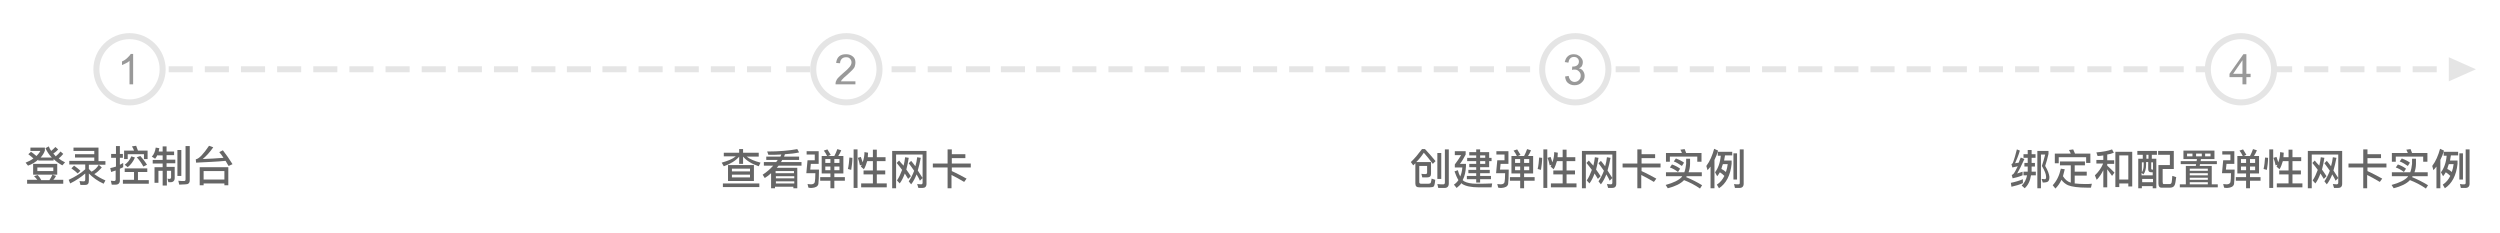 <?xml version="1.0" encoding="utf-8"?>
<!-- Generator: Adobe Illustrator 22.1.0, SVG Export Plug-In . SVG Version: 6.00 Build 0)  -->
<svg version="1.1" id="图层_1" xmlns="http://www.w3.org/2000/svg" xmlns:xlink="http://www.w3.org/1999/xlink" x="0px" y="0px"
	 width="830px" height="77.4px" viewBox="0 0 830 77.4" style="enable-background:new 0 0 830 77.4;" xml:space="preserve">
<style type="text/css">
	.st0{fill:#E5E5E5;}
	.st1{enable-background:new    ;}
	.st2{fill:#999999;}
	.st3{fill:#666666;}
</style>
<title>Artboard 2</title>
<desc>Created with Sketch.</desc>
<path id="Page-1" class="st0" d="M813,19v8l9-4L813,19z M801,24h8v-2h-8V24z M789,24h8v-2h-8V24z M777,24h8v-2h-8V24z M765,24h8v-2
	h-8V24z M755,24h6v-2h-6V24z M729,24h4v-2h-4V24z M717,24h8v-2h-8V24z M705,24h8v-2h-8V24z M693,24h8v-2h-8V24z M669,24h8v-2h-8V24z
	 M680.7,24h8v-2h-8V24z M657,24h8v-2h-8V24z M645,24h8v-2h-8V24z M633,24h8v-2h-8V24z M621,24h8v-2h-8V24z M609,24h8v-2h-8V24z
	 M597,24h8v-2h-8V24z M585,24h8v-2h-8V24z M573,24h8v-2h-8V24z M561,24h8v-2h-8V24z M549,24h8v-2h-8V24z M536.4,24h8v-2h-8V24z
	 M500,24h8v-2h-8V24z M488,24h8v-2h-8V24z M476,24h8v-2h-8V24z M464,24h8v-2h-8V24z M452,24h8v-2h-8V24z M440,24h8v-2h-8V24z
	 M428,24h8v-2h-8V24z M416,24h8v-2h-8V24z M404,24h8v-2h-8V24z M392,24h8v-2h-8V24z M380,24h8v-2h-8V24z M368,24h8v-2h-8V24z
	 M356,24h8v-2h-8V24z M344,24h8v-2h-8V24z M308,24h8v-2h-8V24z M320.7,24h8v-2h-8V24z M332.3,24h8v-2h-8V24z M296,24h8v-2h-8V24z
	 M260,24 M248,24h8v-2h-8V24z M261,24h8v-2h-8V24z M236,24h8v-2h-8V24z M224,24h8v-2h-8V24z M212,24h8v-2h-8V24z M200,24h8v-2h-8V24
	z M164,24h8v-2h-8V24z M176.4,24h8v-2h-8V24z M188.2,24h8v-2h-8V24z M152,24h8v-2h-8V24z M140,24h8v-2h-8V24z M128,24h8v-2h-8V24z
	 M116,24h8v-2h-8V24z M104,24h8v-2h-8V24z M92,24h8v-2h-8V24z M80,24h8v-2h-8V24z M68,24h8v-2h-8V24z M56,24h8v-2h-8V24z"/>
<path id="Page-1_1_" class="st0" d="M43,33c-5.5,0-10-4.5-10-10s4.5-10,10-10s10,4.5,10,10S48.5,33,43,33 M43,11
	c-6.6,0-12,5.4-12,12s5.4,12,12,12s12-5.4,12-12S49.6,11,43,11 M54,23c0,6.1-4.9,11-11,11s-11-4.9-11-11c0,6.1,4.9,11,11,11
	S54,29.1,54,23"/>
<g class="st1">
	<path class="st2" d="M44.2,28H43v-7.8c-0.3,0.3-0.7,0.6-1.2,0.8s-0.9,0.5-1.3,0.6v-1.2c0.7-0.3,1.3-0.7,1.8-1.2s0.9-0.9,1.1-1.3
		h0.8C44.2,17.9,44.2,28,44.2,28z"/>
</g>
<g id="Group" transform="translate(176, 10)">
	<path id="Page-1-Copy" class="st0" d="M105,23c-5.5,0-10-4.5-10-10s4.5-10,10-10s10,4.5,10,10S110.5,23,105,23 M105,1
		c-6.6,0-12,5.4-12,12s5.4,12,12,12c6.6,0,12-5.4,12-12S111.6,1,105,1 M116,13c0,6.1-4.9,11-11,11c-6.1,0-11-4.9-11-11
		c0,6.1,4.9,11,11,11C111.1,24,116,19.1,116,13"/>
	<g class="st1">
		<path class="st2" d="M108,16.8V18h-6.6c0-0.3,0-0.6,0.1-0.9c0.2-0.5,0.4-0.9,0.8-1.3c0.4-0.4,0.9-0.9,1.6-1.5
			c1.1-0.9,1.8-1.6,2.2-2.1c0.4-0.5,0.6-1,0.6-1.5s-0.2-0.9-0.5-1.2c-0.3-0.4-0.8-0.5-1.3-0.5c-0.6,0-1.1,0.2-1.4,0.5
			c-0.3,0.3-0.6,0.8-0.6,1.5l-1.3-0.1c0.1-0.9,0.4-1.7,1-2.2s1.3-0.7,2.3-0.7s1.7,0.3,2.3,0.8s0.8,1.2,0.8,2c0,0.4-0.1,0.8-0.2,1.2
			s-0.4,0.8-0.8,1.2s-1,1-1.9,1.8c-0.7,0.6-1.2,1-1.4,1.3c-0.2,0.2-0.4,0.4-0.5,0.7h4.8V16.8z"/>
	</g>
</g>
<g id="Group-2" transform="translate(321, 10)">
	<path id="Page-1-Copy-2" class="st0" d="M202,23c-5.5,0-10-4.5-10-10s4.5-10,10-10s10,4.5,10,10S207.5,23,202,23 M202,1
		c-6.6,0-12,5.4-12,12s5.4,12,12,12c6.6,0,12-5.4,12-12S208.6,1,202,1 M213,13c0,6.1-4.9,11-11,11c-6.1,0-11-4.9-11-11
		c0,6.1,4.9,11,11,11C208.1,24,213,19.1,213,13"/>
	<g class="st1">
		<path class="st2" d="M198.6,15.4l1.2-0.2c0.1,0.7,0.4,1.2,0.7,1.5c0.3,0.3,0.8,0.5,1.2,0.5c0.6,0,1.1-0.2,1.5-0.6s0.6-0.9,0.6-1.5
			s-0.2-1-0.6-1.4s-0.8-0.6-1.4-0.6c-0.2,0-0.5,0-0.9,0.1l0.1-1.1c0.1,0,0.1,0,0.2,0c0.5,0,1-0.1,1.4-0.4c0.4-0.3,0.6-0.7,0.6-1.3
			c0-0.5-0.2-0.8-0.5-1.1s-0.7-0.4-1.2-0.4s-0.9,0.2-1.2,0.5s-0.5,0.8-0.6,1.4l-1.2-0.2c0.2-0.8,0.5-1.5,1-1.9
			c0.5-0.5,1.2-0.7,2-0.7c0.5,0,1.1,0.1,1.5,0.4c0.5,0.2,0.8,0.6,1.1,1c0.3,0.4,0.4,0.8,0.4,1.3c0,0.4-0.1,0.8-0.3,1.2
			s-0.6,0.6-1,0.8c0.6,0.1,1.1,0.4,1.4,0.9c0.3,0.4,0.5,1,0.5,1.6c0,0.9-0.3,1.6-1,2.2c-0.6,0.6-1.4,0.9-2.4,0.9
			c-0.9,0-1.6-0.3-2.2-0.8C198.9,17,198.7,16.2,198.6,15.4z"/>
	</g>
</g>
<g id="Group-3" transform="translate(526, 10)">
	<path id="Page-1-Copy-3" class="st0" d="M218,23c-5.5,0-10-4.5-10-10s4.5-10,10-10s10,4.5,10,10S223.5,23,218,23 M218,1
		c-6.6,0-12,5.4-12,12s5.4,12,12,12c6.6,0,12-5.4,12-12S224.6,1,218,1 M229,13c0,6.1-4.9,11-11,11c-6.1,0-11-4.9-11-11
		c0,6.1,4.9,11,11,11C224.1,24,229,19.1,229,13"/>
	<g class="st1">
		<path class="st2" d="M218.5,18v-2.4h-4.3v-1.1l4.6-6.5h1v6.5h1.4v1.1h-1.4V18H218.5z M218.5,14.5V10l-3.1,4.5H218.5z"/>
	</g>
</g>
<g class="st1">
	<path class="st3" d="M10.3,50.4c0.6,0.4,1.2,0.9,1.8,1.4c0.5-0.5,1-1.1,1.3-1.7h-3.3V49h4.8v1c-0.3,0.9-0.8,1.6-1.4,2.3h3.7
		c-0.9-0.9-1.6-2-2.1-3.1l1.1-0.6c0.2,0.6,0.5,1.1,0.8,1.5c0.5-0.4,0.9-0.8,1.4-1.3l0.9,0.8c-0.4,0.5-1,1-1.6,1.4
		c0.3,0.3,0.6,0.6,0.8,0.9c0.6-0.5,1.1-1,1.6-1.6l0.9,0.8c-0.5,0.6-1,1.1-1.5,1.5c0.6,0.5,1.3,0.9,2.1,1.3l-0.9,1
		c-1.1-0.6-2.1-1.3-2.9-2.1v0.5h-5.1V53c-0.9,0.8-2,1.5-3.4,2l-0.8-1c1-0.4,1.8-0.8,2.6-1.4c-0.5-0.4-1-0.9-1.7-1.4L10.3,50.4z
		 M12.5,58.1c0.5,0.5,0.9,1.1,1.2,1.7h2.7c0.4-0.6,0.7-1.1,1-1.8l1.2,0.4c-0.2,0.4-0.5,0.9-0.9,1.3H21V61H9v-1.3h3.4
		c-0.3-0.4-0.7-0.8-1.1-1.2L12.5,58.1z M11,54.4h8V58h-8V54.4z M17.7,56.8v-1.2h-5.3v1.2H17.7z"/>
	<path class="st3" d="M24.4,49h8.3v4.5H35v1.2h-5.5v1.4c0.3,0.3,0.6,0.7,0.9,0.9c1-0.5,1.8-1.3,2.4-2.3l1,0.9
		c-0.8,0.9-1.6,1.7-2.5,2.2c1.1,0.8,2.3,1.5,3.7,2.1L34.4,61c-2-0.9-3.6-2.1-4.9-3.4V60c0,1-0.4,1.4-1.2,1.4h-1.6l-0.3-1.3
		c0.6,0.1,1.1,0.1,1.5,0.1c0.2,0,0.4-0.2,0.4-0.6v-2c-1.4,1.2-3,2.3-5,3.3l-0.5-1.2c2.1-1,4-2.1,5.5-3.5v-1.6H23v-1.2h8.3v-1.1h-6.4
		v-1.1h6.4v-1.1h-6.9V49z M24.6,55c0.8,0.6,1.5,1.1,2.1,1.7l-0.9,0.9c-0.5-0.5-1.2-1.1-2.1-1.7L24.6,55z"/>
	<path class="st3" d="M37.1,61.3L36.8,60c0.4,0,0.8,0.1,1.1,0.1s0.5-0.2,0.5-0.5v-3c-0.6,0.2-1.1,0.4-1.5,0.5l-0.3-1.3
		c0.6-0.1,1.3-0.3,1.9-0.5v-2.9h-1.6v-1.3h1.6v-2.6h1.3v2.6h1v1.3h-1v2.3l1.1-0.6v1.4c-0.4,0.2-0.7,0.4-1.1,0.5v3.9
		c0,0.9-0.5,1.4-1.4,1.4C38.4,61.3,37.1,61.3,37.1,61.3z M44.5,57.1h-3.1v-1.2h7.5v1.2h-3.1v2.7h3.6V61h-8.6v-1.3h3.7
		C44.5,59.7,44.5,57.1,44.5,57.1z M45.2,48.4c0.2,0.5,0.4,1,0.6,1.6H49v2.8h-1.2v-1.6h-5.4v1.6h-1.2V50h3.3c-0.2-0.5-0.4-1-0.7-1.4
		L45.2,48.4z M44.8,52.3c-0.6,1.4-1.4,2.4-2.4,3.2l-1-0.8c1-0.7,1.7-1.6,2.2-2.8L44.8,52.3z M46.6,51.8c0.8,0.9,1.6,1.9,2.2,2.9
		l-1.2,0.6c-0.6-1.1-1.3-2.1-2.2-3.1L46.6,51.8z"/>
	<path class="st3" d="M52.3,51.4c-0.2,0.5-0.5,0.9-0.8,1.3L50.4,52c0.7-0.7,1.1-1.7,1.3-3l1.2,0.2c-0.1,0.5-0.2,0.8-0.2,1.1H54v-1.7
		h1.3v1.7h2.5v1.2h-2.5V53h2.9v1.2h-2.9v1.2H58v3.7c0,0.9-0.5,1.4-1.4,1.4h-0.7l-0.3-1.2l0.6,0.1c0.4,0,0.6-0.2,0.6-0.5v-2.2h-1.4
		v4.9H54v-4.9h-1.4v4h-1.3v-5.2H54v-1.2h-3.3v-1.2H54v-1.5h-1.7V51.4z M58.9,49.8h1.3v8.6h-1.3V49.8z M59.5,61.3L59.2,60
		c0.7,0.1,1.3,0.1,1.9,0.1c0.4,0,0.5-0.2,0.5-0.6v-11H63v11.3c0,1-0.5,1.4-1.4,1.4L59.5,61.3L59.5,61.3z"/>
	<path class="st3" d="M65,52.9c1.1-0.2,2.5-1.7,4.4-4.5l1.4,0.5c-1.1,1.6-2.3,2.9-3.5,3.9c2.3-0.1,4.6-0.2,6.9-0.4
		c-0.4-0.6-0.8-1.2-1.4-1.9l1.2-0.6c1.1,1.4,2.2,3,3.2,4.6l-1.3,0.6c-0.4-0.6-0.7-1.2-1-1.7c-2.9,0.3-6.2,0.4-9.8,0.6L65,52.9z
		 M75.8,55.5v6h-1.3v-0.6h-6.9v0.6h-1.3v-6H75.8z M67.6,59.6h6.9v-2.8h-6.9V59.6z"/>
</g>
<g>
	<path class="st3" d="M245.4,50.7v-1.2h1.3v1.2h5.2V52h-4c1,0.8,2.6,1.5,4.6,2l-0.6,1.2c-2.4-0.8-4.1-1.9-5.2-3.2v2.4h-1.3V52
		c-1.1,1.3-2.8,2.4-5.1,3.2l-0.7-1.2c2.1-0.6,3.6-1.2,4.7-2.1h-4v-1.2H245.4z M252.1,60.9v1.2H240v-1.2H252.1z M250.3,54.8v5.3h-8.6
		v-5.3H250.3z M249,56.9V56h-6v0.9H249z M249,58h-6v0.9h6V58z"/>
	<path class="st3" d="M259.1,52c0.1-0.2,0.2-0.5,0.3-0.7c-1.3,0.1-2.7,0.1-4.3,0.1l-0.4-1.1c4,0,7.3-0.3,10-0.8l0.6,1.1
		c-1.3,0.3-2.9,0.5-4.7,0.6c-0.1,0.3-0.2,0.5-0.3,0.8h5v1.1h-5.6c-0.1,0.2-0.3,0.5-0.4,0.7h6.8v1.2h-7.6c-0.2,0.2-0.4,0.5-0.6,0.7
		h6.8v6.8h-1.3V62h-6.1v0.5h-1.3v-5c-0.6,0.6-1.3,1.1-2.1,1.6l-0.7-1.1c1.4-0.9,2.5-1.9,3.5-3h-3.1v-1.2h4.1
		c0.2-0.2,0.3-0.5,0.5-0.7h-3.8V52H259.1z M263.6,56.8h-6.1v0.7h6.1V56.8z M257.6,59.2h6.1v-0.7h-6.1V59.2z M257.6,60.9h6.1v-0.7
		h-6.1V60.9z"/>
	<path class="st3" d="M269,56.3h2.9c0,2.4-0.1,4-0.2,4.8c-0.2,0.8-0.9,1.2-2.2,1.3c-0.4,0-0.7,0-1.1-0.1l-0.3-1.2
		c0.4,0,0.7,0.1,1.1,0.1c0.7,0,1.1-0.2,1.3-0.7c0.1-0.5,0.2-1.5,0.2-3h-3l0.4-4.3h2.4v-1.9h-2.7v-1.1h4v4.2h-2.6L269,56.3z
		 M274.6,51.8c-0.3-0.7-0.7-1.3-1.1-1.8l1.2-0.4c0.4,0.6,0.7,1.2,1.1,1.8l-0.9,0.4h2.1c0.4-0.7,0.7-1.5,1-2.3l1.3,0.4
		c-0.3,0.7-0.6,1.3-1,1.9h1.7v5.8H277v1.2h3.5V60H277v2.5h-1.3V60h-3.4v-1.2h3.4v-1.2h-2.9v-5.8H274.6z M275.7,54.1v-1.3H274v1.3
		H275.7z M275.7,55.3H274v1.2h1.7V55.3z M277,54.1h1.7v-1.3H277V54.1z M278.7,55.3H277v1.2h1.7V55.3z"/>
	<path class="st3" d="M283,52.4c0,1.4-0.2,2.7-0.4,4l-1.1-0.3c0.3-1.2,0.4-2.5,0.5-3.8L283,52.4z M284.7,49.6v12.8h-1.3V49.6H284.7z
		 M286.4,53.9c0.4-1.1,0.6-2.2,0.6-3.4l1.2,0.2c0,0.5-0.1,1-0.1,1.5h1.7v-2.5h1.3v2.5h2.9v1.3h-2.9v3.1h2.8v1.3h-2.8v3h3.3v1.3h-8.5
		v-1.3h3.9v-3h-3.1v-1.3h3.1v-3.1h-1.9c-0.3,1-0.6,1.9-1.1,2.7l-1-0.9c0.1-0.2,0.2-0.4,0.3-0.6l-0.6,0.2c-0.2-0.9-0.4-1.7-0.7-2.5
		l1-0.3C286,52.6,286.2,53.2,286.4,53.9z"/>
	<path class="st3" d="M304.9,62.4l-0.4-1.3l1.3,0.1c0.3,0,0.5-0.2,0.5-0.5v-9.4h-8.8v11.2h-1.3V50.1h11.4V61c0,1-0.5,1.4-1.4,1.4
		H304.9z M300.4,57.6c-0.5,1.3-1,2.4-1.7,3.3l-0.9-1c0.7-1,1.2-2.2,1.7-3.5c-0.6-0.8-1.2-1.6-1.8-2.3l0.8-0.8
		c0.4,0.5,0.9,1.1,1.5,1.7c0.2-0.9,0.4-1.8,0.5-2.8l1.2,0.2c-0.2,1.4-0.5,2.7-0.8,3.9c0.5,0.7,1,1.4,1.5,2.2l-0.9,0.9
		C301.1,58.7,300.7,58.1,300.4,57.6z M304.3,57.9c-0.5,1.3-1.1,2.4-1.8,3.3l-0.8-1c0.7-1,1.3-2.2,1.8-3.5c-0.6-0.9-1.2-1.7-1.8-2.5
		l0.8-0.8c0.4,0.5,0.9,1.1,1.4,1.8c0.3-1,0.5-2,0.6-3l1.2,0.2c-0.3,1.5-0.6,2.9-1,4.2c0.5,0.8,1,1.6,1.6,2.5l-0.9,0.9
		C305.1,59.2,304.7,58.6,304.3,57.9z"/>
	<path class="st3" d="M316,49.6v1.6h4.5v1.3H316v1.8h6.3v1.3H316v1.2c1.6,0.7,3.2,1.6,4.9,2.5l-0.8,1.1c-1.7-1-3.1-1.8-4.2-2.3v4.4
		h-1.3v-6.9h-4.9v-1.3h4.9v-4.7H316z"/>
</g>
<g>
	<path class="st3" d="M471.2,55.2v5.3c0,0.3,0.2,0.5,0.6,0.5h2.4c0.4,0,0.7-0.1,0.8-0.3c0.1-0.2,0.2-0.7,0.3-1.4l1.2,0.4
		c-0.1,1.2-0.3,2-0.5,2.2c-0.2,0.2-0.7,0.3-1.4,0.3h-3.4c-0.9,0-1.3-0.4-1.3-1.3v-6.7l-0.7,0.7l-0.8-1.1c1.3-1.2,2.5-2.7,3.7-4.3h1
		c1.2,1.3,2.4,2.6,3.5,4l-0.9,0.9c-1.2-1.6-2.2-2.8-3-3.7c-0.7,1.1-1.5,2.1-2.5,3.1h4.9v3.9c0,0.8-0.4,1.2-1.3,1.2
		c-0.5,0-1.1,0-1.6,0l-0.3-1.2c0.5,0.1,1,0.1,1.4,0.1c0.3,0,0.5-0.2,0.5-0.5v-2.2H471.2z M477.5,62.4l-0.3-1.3
		c0.7,0.1,1.3,0.1,2,0.1c0.3,0,0.5-0.2,0.5-0.6v-11h1.3v11.3c0,1-0.5,1.5-1.4,1.5H477.5z M478.5,50.8v8.6h-1.3v-8.6H478.5z"/>
	<path class="st3" d="M495.4,60.9l-0.2,1.3H491c-2.6,0-4.4-0.4-5.5-1.1c-0.1-0.1-0.3-0.2-0.3-0.3c-0.4,0.6-1,1.1-1.6,1.6l-0.9-1.1
		c0.6-0.4,1.1-0.9,1.5-1.5c-0.5-0.8-0.9-1.8-1.3-2.9l1.1-0.4c0.2,0.8,0.5,1.6,0.8,2.1c0.4-0.9,0.6-1.9,0.7-3h-2.5v-1
		c0.8-1,1.4-2,2.1-3.1h-2.1v-1.3h3.6v1.1c-0.6,1.2-1.2,2.2-1.9,3.1h2v0.8c-0.1,1.8-0.4,3.3-1.1,4.6c0.2,0.2,0.4,0.3,0.5,0.4
		c0.9,0.5,2.3,0.8,4.1,0.8C492,61,493.7,61,495.4,60.9z M491.4,55.5v0.9h3.2v1.1h-3.2v0.9h3.6v1.1h-3.6v1.1h-1.3v-1.1H487v-1.1h3.1
		v-0.9h-2.6v-1.1h2.6v-0.9h-2.3v-1.1h2.3v-0.9h-3v-1.1h3v-0.8h-2.3v-1.1h2.3v-0.9h1.3v0.9h3v1.9h0.8v1.1h-0.8v2H491.4z M491.4,52.4
		h1.7v-0.8h-1.7V52.4z M491.4,54.4h1.7v-0.9h-1.7V54.4z"/>
	<path class="st3" d="M498,56.3h2.9c0,2.4-0.1,4-0.2,4.8c-0.2,0.8-0.9,1.2-2.2,1.3c-0.3,0-0.7,0-1.1-0.1l-0.3-1.2
		c0.3,0,0.7,0.1,1.1,0.1c0.7,0,1.1-0.2,1.3-0.7c0.1-0.5,0.2-1.5,0.2-3h-3l0.4-4.3h2.4v-1.9h-2.7v-1.1h4v4.2h-2.6L498,56.3z
		 M503.6,51.8c-0.3-0.7-0.7-1.3-1.1-1.8l1.2-0.4c0.4,0.6,0.7,1.2,1.1,1.8l-0.9,0.4h2.1c0.4-0.7,0.7-1.5,1-2.3l1.3,0.4
		c-0.3,0.7-0.6,1.3-1,1.9h1.7v5.8H506v1.2h3.5V60H506v2.5h-1.3V60h-3.4v-1.2h3.4v-1.2h-2.9v-5.8H503.6z M504.7,54.1v-1.3H503v1.3
		H504.7z M504.7,55.3H503v1.2h1.7V55.3z M506,54.1h1.7v-1.3H506V54.1z M507.7,55.3H506v1.2h1.7V55.3z"/>
	<path class="st3" d="M512,52.4c0,1.4-0.2,2.7-0.4,4l-1.1-0.3c0.3-1.2,0.4-2.5,0.5-3.8L512,52.4z M513.7,49.6v12.8h-1.3V49.6H513.7z
		 M515.4,53.9c0.4-1.1,0.6-2.2,0.6-3.4l1.2,0.2c0,0.5-0.1,1-0.1,1.5h1.7v-2.5h1.3v2.5h2.9v1.3h-2.9v3.1h2.8v1.3h-2.8v3h3.3v1.3h-8.5
		v-1.3h3.9v-3h-3.1v-1.3h3.1v-3.1h-1.9c-0.3,1-0.6,1.9-1.1,2.7l-1-0.9c0.1-0.2,0.2-0.4,0.3-0.6l-0.6,0.2c-0.2-0.9-0.4-1.7-0.7-2.5
		l1-0.3C515,52.6,515.2,53.2,515.4,53.9z"/>
	<path class="st3" d="M533.9,62.4l-0.4-1.3l1.3,0.1c0.3,0,0.5-0.2,0.5-0.5v-9.4h-8.8v11.2h-1.3V50.1h11.4V61c0,1-0.5,1.4-1.4,1.4
		H533.9z M529.4,57.6c-0.5,1.3-1,2.4-1.7,3.3l-0.9-1c0.7-1,1.2-2.2,1.7-3.5c-0.6-0.8-1.2-1.6-1.8-2.3l0.8-0.8
		c0.4,0.5,0.9,1.1,1.5,1.7c0.2-0.9,0.4-1.8,0.5-2.8l1.2,0.2c-0.2,1.4-0.5,2.7-0.8,3.9c0.5,0.7,1,1.4,1.5,2.2l-0.9,0.9
		C530.1,58.7,529.7,58.1,529.4,57.6z M533.3,57.9c-0.5,1.3-1.1,2.4-1.8,3.3l-0.8-1c0.7-1,1.3-2.2,1.8-3.5c-0.6-0.9-1.2-1.7-1.8-2.5
		l0.8-0.8c0.4,0.5,0.9,1.1,1.4,1.8c0.3-1,0.5-2,0.6-3l1.2,0.2c-0.3,1.5-0.6,2.9-1,4.2c0.5,0.8,1,1.6,1.6,2.5l-0.9,0.9
		C534.1,59.2,533.7,58.6,533.3,57.9z"/>
	<path class="st3" d="M545,49.6v1.6h4.5v1.3H545v1.8h6.3v1.3H545v1.2c1.6,0.7,3.2,1.6,4.9,2.5l-0.8,1.1c-1.7-1-3.1-1.8-4.2-2.3v4.4
		h-1.3v-6.9h-4.9v-1.3h4.9v-4.7H545z"/>
	<path class="st3" d="M553.7,62.5l-0.7-1.1c2.6-0.7,4.4-1.6,5.3-2.6l0.2-0.3h-5.4v-1.3h6.1c0.3-0.8,0.5-1.8,0.6-2.8v-1.7h1.3v1.7
		c0,1-0.2,2-0.5,2.8h4.4v1.3H560c-0.1,0.1-0.1,0.2-0.2,0.3c1.9,0.8,3.7,1.7,5.3,2.7l-0.7,1.1c-1.7-1.2-3.5-2.1-5.3-2.8
		C558,61,556.1,61.9,553.7,62.5z M564.8,53.7h-1.3V52h-9.1v1.7h-1.3v-2.9h5.3c-0.2-0.4-0.3-0.8-0.5-1.1l1.4-0.2
		c0.2,0.4,0.3,0.8,0.5,1.3h5.1V53.7z M557.8,56l-0.7,1.1c-0.9-0.7-1.8-1.2-2.7-1.5l0.7-1C556,54.9,557,55.4,557.8,56z M559.1,54
		l-0.7,1.1c-0.9-0.6-1.8-1.2-2.7-1.5l0.7-1C557.4,53,558.3,53.4,559.1,54z"/>
	<path class="st3" d="M566.9,56.5l-0.4-1.4c1.2-1.6,2-3.5,2.6-5.7l1.3,0.6c-0.3,1.1-0.7,2.1-1.2,3.1v9.4h-1.3v-7.2
		C567.5,55.8,567.2,56.2,566.9,56.5z M575.1,50.3v1.3h-2.4c-0.1,0.6-0.2,1.2-0.3,1.7h2.5v1.1c-0.4,3.9-1.9,6.6-4.2,8.1l-0.7-1.2
		c1.1-0.7,1.9-1.7,2.5-2.9c-0.5-0.5-1-0.9-1.5-1.2c-0.3,0.4-0.5,0.9-0.9,1.3l-0.7-1.3c1-1.3,1.7-3.2,1.9-5.5h-1v-1.3H575.1z
		 M573,57.1c0.3-0.8,0.5-1.7,0.6-2.6h-1.6c-0.2,0.5-0.4,1.1-0.5,1.6C572.1,56.4,572.6,56.7,573,57.1z M576.7,50.9v8.7h-1.2v-8.7
		H576.7z M576,62.4l-0.3-1.3c0.5,0.1,0.9,0.1,1.4,0.1c0.4,0,0.5-0.2,0.5-0.5V49.6h1.3V61c0,0.9-0.5,1.4-1.4,1.4H576z"/>
</g>
<g>
	<path class="st3" d="M670.6,50c-0.5,1.7-1.1,3.1-1.6,4.2c0.4-0.1,0.8-0.1,1.2-0.2c0.2-0.5,0.4-1.1,0.7-1.7l1.2,0.5
		c-1,2.2-1.8,3.8-2.4,4.8c0.6-0.2,1.2-0.4,1.8-0.6v1.2c-1.2,0.5-2.3,0.8-3.3,1l-0.3-1.1c0.2-0.1,0.4-0.2,0.6-0.4
		c0.4-0.5,0.8-1.3,1.4-2.5l-1.8,0.4l-0.3-1.1c0.2-0.1,0.4-0.2,0.5-0.5c0.5-1.3,0.9-2.8,1.3-4.4L670.6,50z M671.6,60.8
		c-1.1,0.5-2.4,0.9-3.8,1.2l-0.2-1.3c1.5-0.3,2.8-0.7,4-1.2V60.8z M673.2,54.1v-1.7h-1.4v-1.2h1.4v-1.4h1.3v1.4h1.3v1.2h-1.3v1.7
		h1.1v1.2h-1.1v0.7c0,0.4,0,0.7,0,1h1.4v1.2h-1.6c-0.3,1.9-1,3.3-2.1,4.3l-1-0.9c0.9-0.8,1.5-2,1.8-3.4h-1.2v-1.2h1.4
		c0-0.3,0-0.7,0-1v-0.7h-1.1v-1.2H673.2z M680.1,50.1v1c-0.3,1.4-0.7,2.8-1.1,4c0.9,1.5,1.3,2.7,1.4,3.6c0,0.7-0.1,1.2-0.4,1.5
		c-0.3,0.3-0.9,0.4-1.8,0.4l-0.4-1.2c0.4,0,0.8,0.1,1.1,0.1c0.2,0,0.3-0.1,0.3-0.2c0.1-0.1,0.1-0.3,0.1-0.6c0-0.9-0.5-2.1-1.4-3.6
		c0.4-1.1,0.7-2.3,1.1-3.8h-1.4v11.2h-1.2V50.1H680.1z"/>
	<path class="st3" d="M692.2,53.6v1.3h-3.4V57h4v1.3h-4v2.6c1,0.1,2.1,0.2,3.5,0.2c0.7,0,1.4,0,2.2-0.1l-0.3,1.3h-1.3
		c-2.9,0-5.1-0.3-6.3-0.8c-0.9-0.4-1.6-1-2.2-1.8c-0.5,1.1-1.2,2.1-2,2.9l-0.9-1.1c1.3-1.4,2.2-3.2,2.7-5.5l1.3,0.2
		c-0.2,0.8-0.4,1.6-0.6,2.3c0.7,1.1,1.5,1.8,2.5,2.1l0.1,0v-5.7h-3.6v-1.3H692.2z M693.9,54.1h-1.3v-1.9h-9.1v2h-1.3v-3.2h5.3
		c-0.2-0.4-0.4-0.9-0.6-1.2l1.4-0.2c0.2,0.4,0.4,0.9,0.6,1.4h5.1V54.1z"/>
	<path class="st3" d="M698.3,53.3v-1.7c-0.6,0.1-1.3,0.2-1.9,0.2l-0.4-1.2c2.2-0.2,3.9-0.5,5.2-1l0.6,1.1c-0.7,0.3-1.4,0.5-2.2,0.6
		v1.9h2.3v1.2h-2.3v0.6c0.8,0.7,1.6,1.5,2.4,2.3l-0.8,1.1c-0.6-0.9-1.2-1.6-1.6-2.2v6h-1.3v-5.7c-0.6,1.2-1.3,2.3-2.2,3.2l-0.6-1.5
		c1.2-1.1,2.1-2.4,2.7-3.8v-0.1H696v-1.2H698.3z M707.9,61.9h-1.3v-1h-3v1.2h-1.3V50.4h5.6V61.9z M706.6,59.6v-8h-3v8H706.6z"/>
	<path class="st3" d="M716.1,50.1v1.3h-1.7v1.3h1.5v9.8h-1.2v-0.7h-3.6v0.7h-1.2v-9.8h1.5v-1.3h-1.8v-1.3H716.1z M711.1,58.2h3.6v-1
		h-0.5c-0.7,0-1-0.4-1-1v-2.4h-0.7v0.8c0,1.5-0.3,2.6-0.9,3.3l-0.6-0.5V58.2z M711.1,53.9v3.3c0.4-0.6,0.6-1.4,0.6-2.5v-0.8H711.1z
		 M714.8,60.5v-1.1h-3.6v1.1H714.8z M713.3,52.7v-1.3h-0.7v1.3H713.3z M714.8,53.9h-0.6V56c0,0.2,0.1,0.3,0.3,0.3h0.3V53.9z
		 M721.9,61.6c-0.2,0.4-0.7,0.7-1.4,0.7h-2.9c-0.7,0-1-0.5-1-1.4v-6.1h3.8v-3.4h-3.9v-1.3h5.2v6h-3.7v4.3c0,0.4,0.1,0.7,0.3,0.7h2.1
		c0.3,0,0.5-0.2,0.6-0.6c0.1-0.4,0.1-1.1,0.2-2.1l1.3,0.4C722.3,60.2,722.2,61.2,721.9,61.6z"/>
	<path class="st3" d="M729.3,53.5c0-0.2,0-0.4,0.1-0.7h-4.5V50h10.3v2.8h-4.5c0,0.2,0,0.4-0.1,0.7h5.4v1h-5.6l-0.1,0.6h4v6.1h2v1
		h-12.6v-1h2v-6.1h3.3c0-0.2,0.1-0.4,0.1-0.6H724v-1H729.3z M727.9,51h-1.8v0.9h1.8V51z M733,56.7V56h-6v0.7H733z M733,58.2v-0.7h-6
		v0.7H733z M733,59.7V59h-6v0.7H733z M733,61.2v-0.7h-6v0.7H733z M731,51h-1.9v0.9h1.9V51z M733.9,51h-1.8v0.9h1.8V51z"/>
	<path class="st3" d="M739,56.3h2.9c0,2.4-0.1,4-0.2,4.8c-0.2,0.8-0.9,1.2-2.2,1.3c-0.3,0-0.7,0-1.1-0.1l-0.3-1.2
		c0.3,0,0.7,0.1,1.1,0.1c0.7,0,1.1-0.2,1.3-0.7c0.1-0.5,0.2-1.5,0.2-3h-3l0.4-4.3h2.4v-1.9h-2.7v-1.1h4v4.2h-2.6L739,56.3z
		 M744.6,51.8c-0.3-0.7-0.7-1.3-1.1-1.8l1.2-0.4c0.4,0.6,0.7,1.2,1.1,1.8l-0.9,0.4h2.1c0.4-0.7,0.7-1.5,1-2.3l1.3,0.4
		c-0.3,0.7-0.6,1.3-1,1.9h1.7v5.8H747v1.2h3.5V60H747v2.5h-1.3V60h-3.4v-1.2h3.4v-1.2h-2.9v-5.8H744.6z M745.7,54.1v-1.3H744v1.3
		H745.7z M745.7,55.3H744v1.2h1.7V55.3z M747,54.1h1.7v-1.3H747V54.1z M748.7,55.3H747v1.2h1.7V55.3z"/>
	<path class="st3" d="M753,52.4c0,1.4-0.2,2.7-0.4,4l-1.1-0.3c0.3-1.2,0.4-2.5,0.5-3.8L753,52.4z M754.7,49.6v12.8h-1.3V49.6H754.7z
		 M756.4,53.9c0.4-1.1,0.6-2.2,0.6-3.4l1.2,0.2c0,0.5-0.1,1-0.1,1.5h1.7v-2.5h1.3v2.5h2.9v1.3h-2.9v3.1h2.8v1.3h-2.8v3h3.3v1.3h-8.5
		v-1.3h3.9v-3h-3.1v-1.3h3.1v-3.1h-1.9c-0.3,1-0.6,1.9-1.1,2.7l-1-0.9c0.1-0.2,0.2-0.4,0.3-0.6l-0.6,0.2c-0.2-0.9-0.4-1.7-0.7-2.5
		l1-0.3C756,52.6,756.2,53.2,756.4,53.9z"/>
	<path class="st3" d="M774.9,62.4l-0.4-1.3l1.3,0.1c0.3,0,0.5-0.2,0.5-0.5v-9.4h-8.8v11.2h-1.3V50.1h11.4V61c0,1-0.5,1.4-1.4,1.4
		H774.9z M770.4,57.6c-0.5,1.3-1,2.4-1.7,3.3l-0.9-1c0.7-1,1.2-2.2,1.7-3.5c-0.6-0.8-1.2-1.6-1.8-2.3l0.8-0.8
		c0.4,0.5,0.9,1.1,1.5,1.7c0.2-0.9,0.4-1.8,0.5-2.8l1.2,0.2c-0.2,1.4-0.5,2.7-0.8,3.9c0.5,0.7,1,1.4,1.5,2.2l-0.9,0.9
		C771.1,58.7,770.7,58.1,770.4,57.6z M774.3,57.9c-0.5,1.3-1.1,2.4-1.8,3.3l-0.8-1c0.7-1,1.3-2.2,1.8-3.5c-0.6-0.9-1.2-1.7-1.8-2.5
		l0.8-0.8c0.4,0.5,0.9,1.1,1.4,1.8c0.3-1,0.5-2,0.6-3l1.2,0.2c-0.3,1.5-0.6,2.9-1,4.2c0.5,0.8,1,1.6,1.6,2.5l-0.9,0.9
		C775.1,59.2,774.7,58.6,774.3,57.9z"/>
	<path class="st3" d="M786,49.6v1.6h4.5v1.3H786v1.8h6.3v1.3H786v1.2c1.6,0.7,3.2,1.6,4.9,2.5l-0.8,1.1c-1.7-1-3.1-1.8-4.2-2.3v4.4
		h-1.3v-6.9h-4.9v-1.3h4.9v-4.7H786z"/>
	<path class="st3" d="M794.7,62.5l-0.7-1.1c2.6-0.7,4.4-1.6,5.3-2.6l0.2-0.3h-5.4v-1.3h6.1c0.3-0.8,0.5-1.8,0.6-2.8v-1.7h1.3v1.7
		c0,1-0.2,2-0.5,2.8h4.4v1.3H801c-0.1,0.1-0.1,0.2-0.2,0.3c1.9,0.8,3.7,1.7,5.3,2.7l-0.7,1.1c-1.7-1.2-3.5-2.1-5.3-2.8
		C799,61,797.1,61.9,794.7,62.5z M805.8,53.7h-1.3V52h-9.1v1.7h-1.3v-2.9h5.3c-0.2-0.4-0.3-0.8-0.5-1.1l1.4-0.2
		c0.2,0.4,0.3,0.8,0.5,1.3h5.1V53.7z M798.8,56l-0.7,1.1c-0.9-0.7-1.8-1.2-2.7-1.5l0.7-1C797,54.9,798,55.4,798.8,56z M800.1,54
		l-0.7,1.1c-0.9-0.6-1.8-1.2-2.7-1.5l0.7-1C798.4,53,799.3,53.4,800.1,54z"/>
	<path class="st3" d="M807.9,56.5l-0.4-1.4c1.2-1.6,2-3.5,2.6-5.7l1.3,0.6c-0.3,1.1-0.7,2.1-1.2,3.1v9.4h-1.3v-7.2
		C808.5,55.8,808.2,56.2,807.9,56.5z M816.1,50.3v1.3h-2.4c-0.1,0.6-0.2,1.2-0.3,1.7h2.5v1.1c-0.4,3.9-1.9,6.6-4.2,8.1l-0.7-1.2
		c1.1-0.7,1.9-1.7,2.5-2.9c-0.5-0.5-1-0.9-1.5-1.2c-0.3,0.4-0.5,0.9-0.9,1.3l-0.7-1.3c1-1.3,1.7-3.2,1.9-5.5h-1v-1.3H816.1z
		 M814,57.1c0.3-0.8,0.5-1.7,0.6-2.6h-1.6c-0.2,0.5-0.4,1.1-0.5,1.6C813.1,56.4,813.6,56.7,814,57.1z M817.7,50.9v8.7h-1.2v-8.7
		H817.7z M817,62.4l-0.3-1.3c0.5,0.1,0.9,0.1,1.4,0.1c0.4,0,0.5-0.2,0.5-0.5V49.6h1.3V61c0,0.9-0.5,1.4-1.4,1.4H817z"/>
</g>
</svg>
